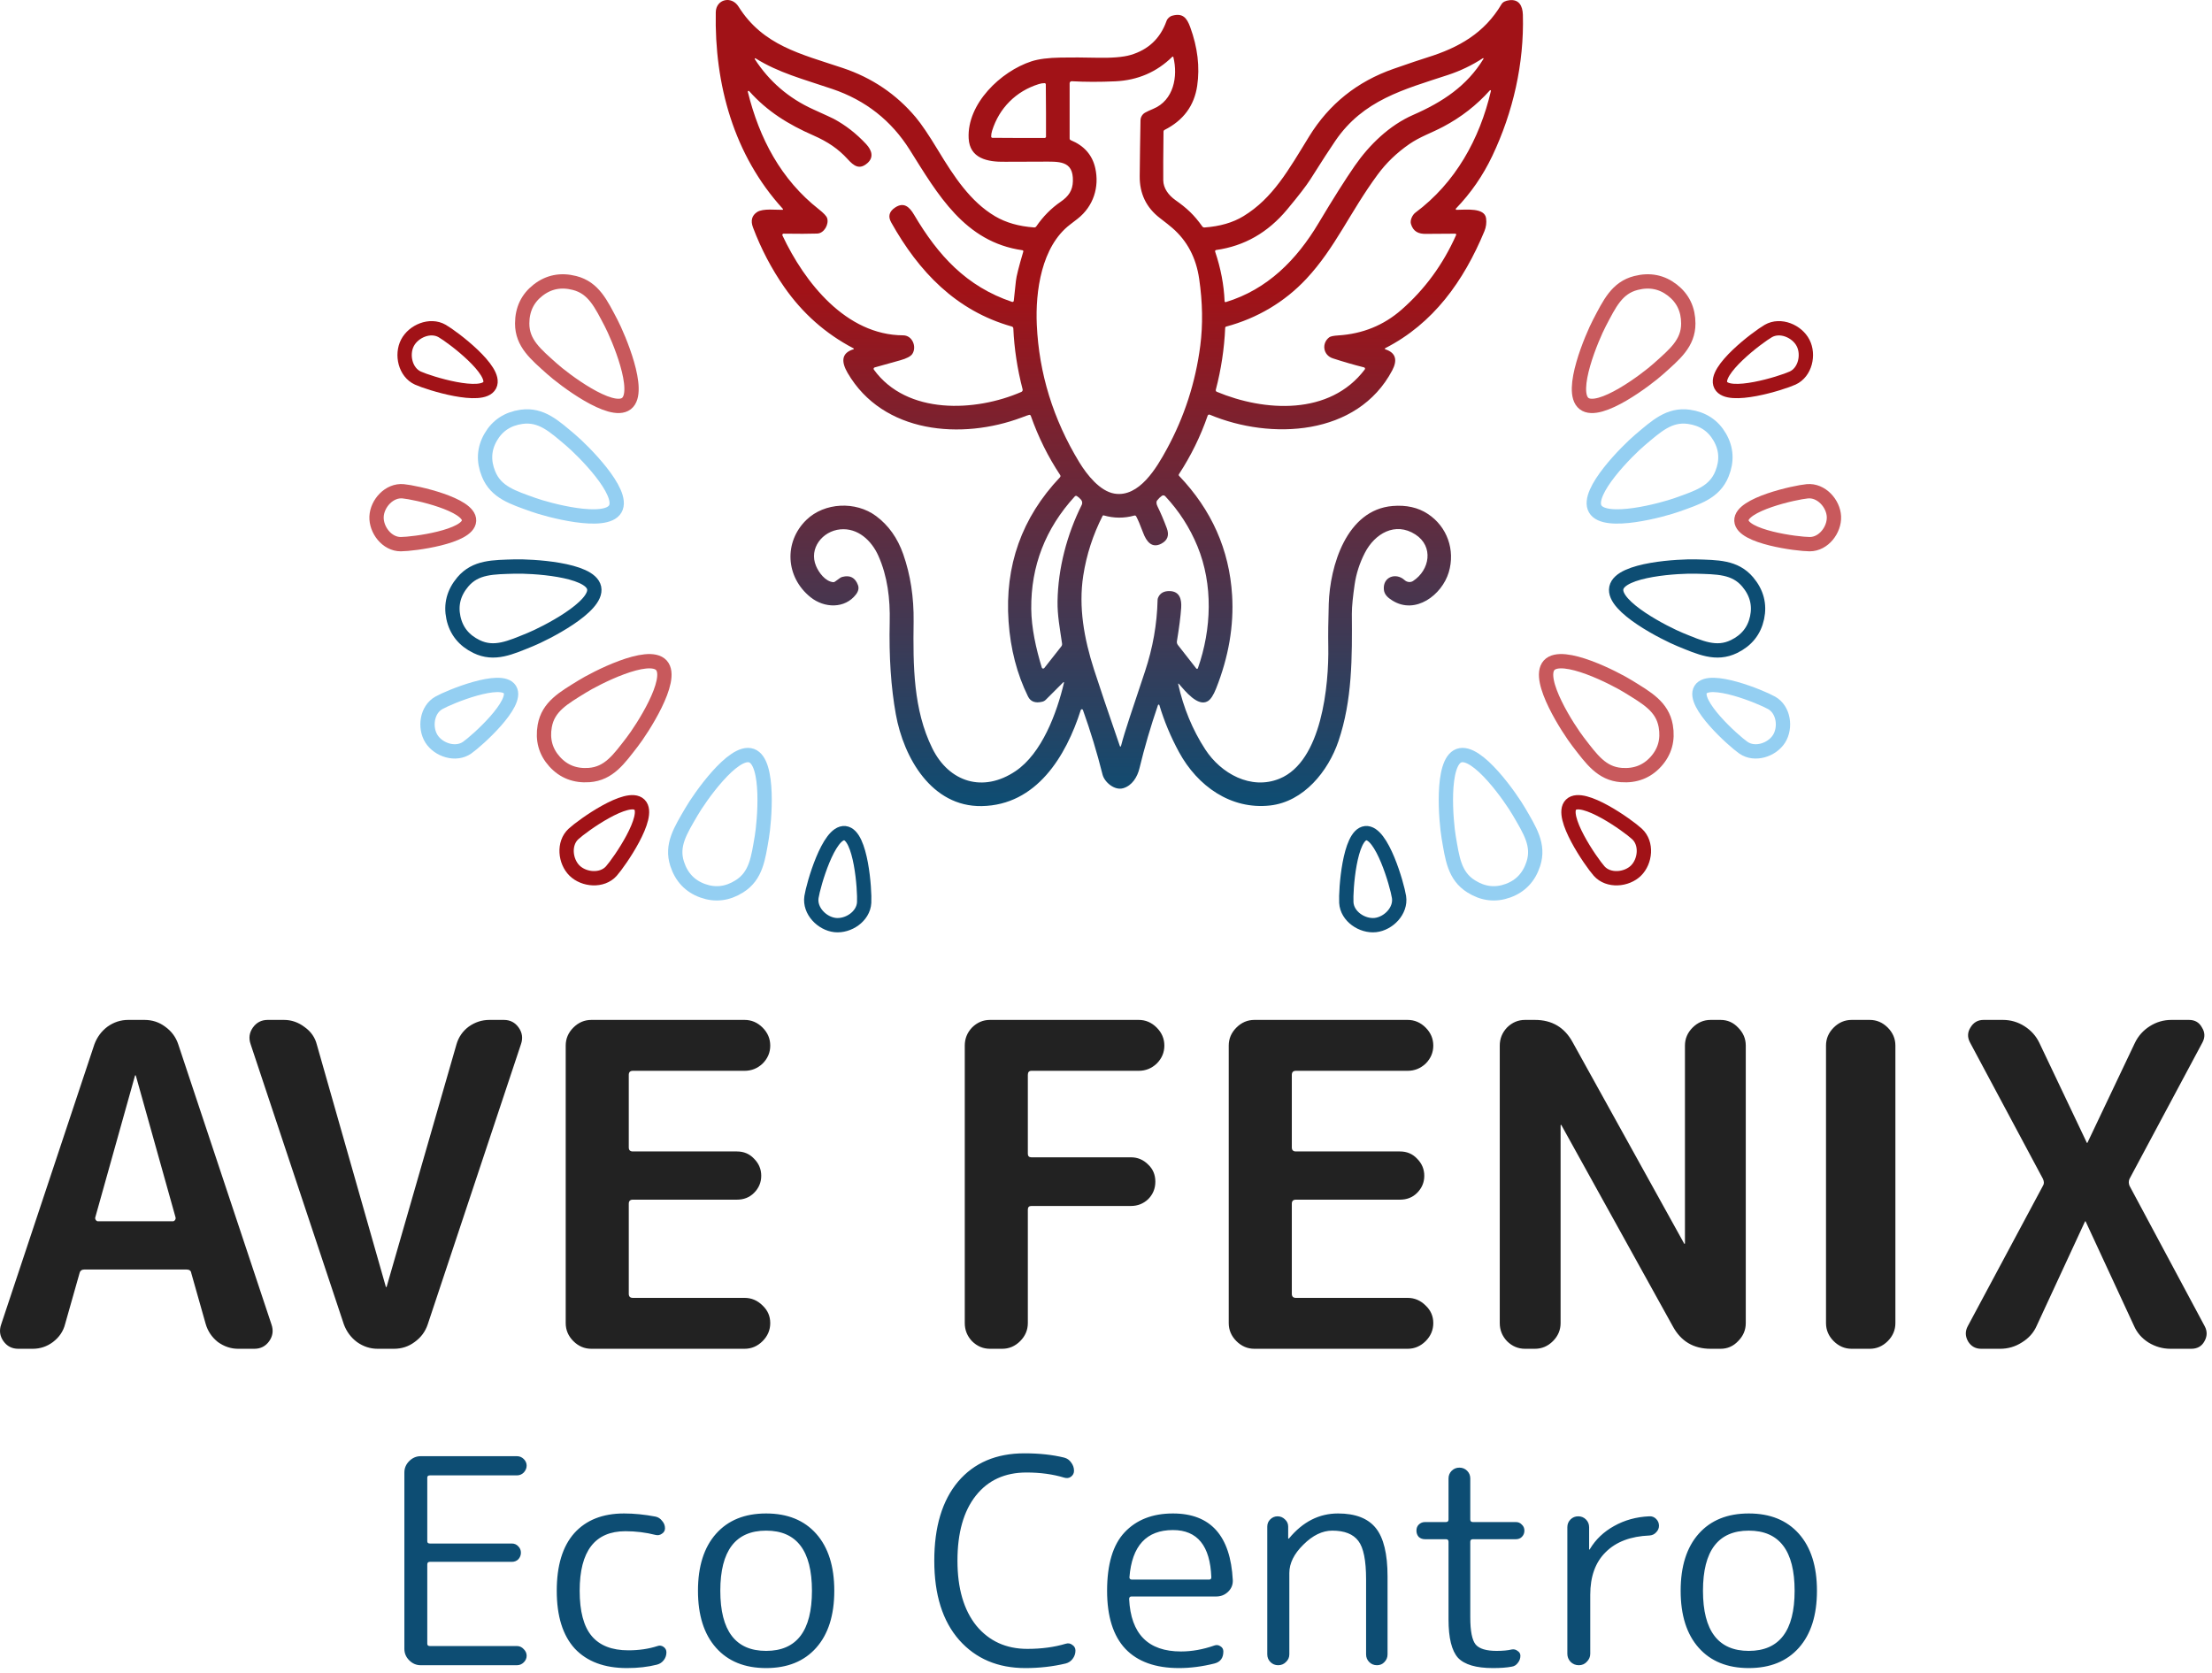 <svg xmlns="http://www.w3.org/2000/svg" width="152" height="115" viewBox="0 0 152 115" fill="none"><g clip-path="url(#clip0_33_197)"><path d="M58.649 24.002C58.655 24 58.661 23.996 58.665 23.991C58.669 23.986 58.672 23.979 58.673 23.973C58.673 23.966 58.672 23.96 58.669 23.954C58.666 23.949 58.661 23.945 58.655 23.942C56.733 22.938 55.142 21.531 53.883 19.718C53.013 18.467 52.3 17.107 51.745 15.638C51.567 15.167 51.661 14.812 52.027 14.571C52.428 14.308 53.375 14.434 53.766 14.42C53.774 14.419 53.781 14.417 53.788 14.412C53.794 14.408 53.799 14.402 53.801 14.395C53.804 14.388 53.805 14.38 53.804 14.373C53.803 14.365 53.8 14.358 53.795 14.352C50.424 10.663 49.087 5.796 49.185 0.841C49.202 -0.055 50.265 -0.314 50.747 0.452C52.429 3.128 54.999 3.699 57.906 4.671C59.918 5.343 61.592 6.473 62.926 8.061C63.31 8.518 63.82 9.272 64.457 10.324C65.551 12.133 66.683 13.86 68.374 14.86C69.118 15.3 70.014 15.557 71.062 15.63C71.09 15.632 71.119 15.626 71.145 15.614C71.171 15.601 71.193 15.582 71.21 15.558C71.68 14.873 72.238 14.309 72.884 13.867C73.433 13.49 73.709 13.084 73.725 12.451C73.764 11.005 72.771 11.106 71.547 11.109C69.918 11.114 69.094 11.117 69.075 11.117C67.828 11.142 66.631 10.876 66.562 9.503C66.444 7.125 68.769 4.906 70.866 4.219C71.359 4.057 72.036 3.969 72.897 3.956C73.661 3.943 74.468 3.947 75.317 3.967C76.387 3.992 77.178 3.929 77.691 3.777C78.908 3.418 79.729 2.643 80.154 1.453C80.186 1.361 80.241 1.279 80.313 1.213C80.384 1.147 80.471 1.099 80.565 1.075C81.269 0.89 81.549 1.212 81.787 1.864C82.297 3.262 82.457 4.606 82.266 5.899C82.066 7.263 81.319 8.273 80.025 8.928C80.003 8.939 79.984 8.955 79.972 8.976C79.959 8.997 79.952 9.021 79.952 9.046C79.933 10.678 79.927 11.794 79.935 12.393C79.943 12.929 80.286 13.411 80.775 13.755C81.551 14.302 82.054 14.765 82.618 15.562C82.635 15.586 82.658 15.605 82.684 15.617C82.71 15.63 82.739 15.635 82.768 15.633C83.827 15.557 84.719 15.298 85.442 14.858C87.469 13.622 88.538 11.689 89.963 9.37C91.332 7.148 93.263 5.602 95.757 4.731C96.86 4.346 97.637 4.084 98.089 3.944C100.237 3.276 102.002 2.277 103.177 0.291C103.267 0.139 103.45 0.047 103.726 0.014C104.377 -0.062 104.629 0.4 104.646 1.016C104.739 4.365 103.973 7.713 102.543 10.72C101.898 12.075 101.065 13.279 100.046 14.333C100.039 14.341 100.034 14.35 100.033 14.36C100.031 14.37 100.032 14.38 100.036 14.389C100.04 14.399 100.046 14.406 100.054 14.412C100.063 14.417 100.072 14.42 100.082 14.42C100.744 14.418 102.02 14.254 102.119 15.006C102.159 15.311 102.12 15.605 102.002 15.89C100.577 19.323 98.491 22.241 95.185 23.929C95.178 23.933 95.172 23.939 95.168 23.947C95.163 23.954 95.162 23.963 95.162 23.971C95.163 23.979 95.166 23.987 95.171 23.993C95.177 24 95.184 24.004 95.192 24.006C95.937 24.244 96.03 24.768 95.669 25.453C93.273 29.986 87.31 30.253 83.13 28.498C83.117 28.492 83.102 28.49 83.087 28.49C83.072 28.49 83.058 28.493 83.044 28.499C83.031 28.505 83.019 28.514 83.009 28.525C82.999 28.536 82.992 28.549 82.987 28.562C82.5 29.976 81.842 31.318 81.011 32.589C81 32.606 80.995 32.627 80.997 32.647C80.999 32.667 81.007 32.686 81.021 32.701C83.259 35.042 84.474 37.778 84.666 40.908C84.794 43.006 84.428 45.141 83.567 47.313C83.384 47.776 83.194 48.066 82.996 48.185C82.312 48.598 81.439 47.488 80.996 46.985C80.993 46.982 80.988 46.98 80.984 46.979C80.979 46.978 80.974 46.979 80.97 46.981C80.966 46.983 80.962 46.986 80.96 46.991C80.958 46.995 80.957 47 80.958 47.004C81.325 48.654 81.944 50.151 82.817 51.496C83.895 53.158 85.956 54.315 87.923 53.513C90.831 52.328 91.323 47.088 91.274 44.41C91.26 43.639 91.271 42.667 91.307 41.493C91.386 38.929 92.51 35.03 95.704 34.772C96.644 34.696 97.447 34.877 98.113 35.316C99.442 36.187 100.013 37.802 99.552 39.331C99.083 40.891 97.26 42.27 95.671 41.265C95.368 41.074 95.114 40.86 95.091 40.488C95.032 39.632 95.931 39.333 96.513 39.862C96.595 39.937 96.697 39.984 96.803 39.996C96.909 40.008 97.013 39.984 97.099 39.928C98.25 39.178 98.534 37.549 97.255 36.727C95.874 35.84 94.468 36.669 93.788 37.993C93.425 38.701 93.189 39.434 93.082 40.191C92.98 40.908 92.89 41.66 92.894 42.19C92.915 45.157 92.931 48.117 91.971 50.94C91.274 52.99 89.593 55.098 87.272 55.355C84.578 55.653 82.29 54.024 81.019 51.69C80.449 50.64 79.998 49.563 79.668 48.457C79.665 48.447 79.659 48.438 79.651 48.431C79.642 48.425 79.632 48.421 79.621 48.421C79.611 48.42 79.6 48.423 79.591 48.429C79.582 48.435 79.576 48.444 79.572 48.454C79.069 49.92 78.645 51.367 78.301 52.794C78.155 53.404 77.787 53.995 77.179 54.169C76.572 54.342 75.891 53.74 75.763 53.231C75.382 51.715 74.932 50.234 74.413 48.788C74.408 48.774 74.397 48.761 74.384 48.752C74.371 48.743 74.356 48.739 74.34 48.739C74.324 48.74 74.309 48.745 74.296 48.754C74.283 48.764 74.273 48.776 74.268 48.791C73.258 51.959 71.227 55.338 67.453 55.396C64.014 55.45 62.097 52.073 61.558 49.088C61.224 47.236 61.083 45.124 61.137 42.754C61.173 41.142 60.986 39.607 60.358 38.196C59.891 37.148 58.95 36.264 57.739 36.379C56.516 36.496 55.567 37.69 56.074 38.893C56.268 39.353 56.702 39.943 57.244 40.009C57.288 40.014 57.332 40.002 57.369 39.976L57.72 39.722C57.77 39.686 57.827 39.66 57.886 39.645C58.411 39.508 58.768 39.696 58.956 40.209C59.033 40.418 58.987 40.632 58.819 40.852C58.059 41.842 56.648 41.805 55.696 41.041C53.977 39.662 53.847 37.246 55.415 35.725C56.653 34.526 58.8 34.422 60.202 35.465C61.055 36.099 61.678 36.974 62.069 38.092C62.565 39.511 62.802 41.051 62.78 42.715C62.739 45.769 62.758 48.774 64.061 51.419C65.214 53.762 67.56 54.496 69.788 52.991C71.588 51.775 72.619 49.018 73.114 46.914C73.116 46.908 73.115 46.901 73.113 46.895C73.11 46.889 73.106 46.884 73.1 46.881C73.094 46.877 73.088 46.876 73.082 46.877C73.075 46.878 73.07 46.881 73.066 46.886L71.866 48.085C71.799 48.154 71.714 48.202 71.621 48.224C71.143 48.342 70.815 48.219 70.638 47.857C69.882 46.319 69.438 44.606 69.305 42.718C69.035 38.877 70.213 35.57 72.838 32.799C72.858 32.779 72.869 32.753 72.872 32.725C72.874 32.697 72.867 32.669 72.851 32.646C72.025 31.402 71.352 30.046 70.833 28.577C70.825 28.554 70.809 28.535 70.788 28.523C70.768 28.51 70.743 28.506 70.719 28.511C70.667 28.521 70.495 28.581 70.204 28.692C66.1 30.236 60.67 29.809 58.242 25.623C57.828 24.906 57.771 24.271 58.649 24.002ZM80.553 3.905C79.481 4.956 78.176 5.517 76.64 5.588C75.578 5.637 74.579 5.635 73.644 5.583C73.626 5.582 73.607 5.585 73.59 5.592C73.572 5.598 73.556 5.608 73.543 5.621C73.53 5.634 73.519 5.649 73.512 5.666C73.504 5.683 73.501 5.702 73.501 5.721V9.52C73.501 9.544 73.508 9.567 73.521 9.587C73.535 9.607 73.554 9.623 73.576 9.632C74.498 10.012 75.06 10.652 75.262 11.552C75.555 12.855 75.137 14.177 74.056 15.028C73.897 15.153 73.719 15.291 73.521 15.441C71.566 16.938 71.139 20.022 71.245 22.322C71.397 25.665 72.369 28.811 74.161 31.762C74.699 32.646 75.587 33.754 76.575 33.921C78.284 34.209 79.495 32.116 80.173 30.873C81.384 28.653 82.152 26.282 82.478 23.761C82.664 22.316 82.639 20.782 82.402 19.157C82.191 17.712 81.578 16.549 80.562 15.67C80.386 15.516 80.1 15.288 79.704 14.986C78.766 14.265 78.303 13.302 78.316 12.097C78.328 10.83 78.347 9.554 78.371 8.269C78.373 8.16 78.404 8.053 78.461 7.96C78.517 7.867 78.597 7.79 78.692 7.738C78.837 7.658 79.019 7.573 79.238 7.483C80.658 6.898 80.952 5.253 80.63 3.927C80.628 3.919 80.624 3.912 80.619 3.906C80.613 3.9 80.606 3.895 80.598 3.893C80.59 3.891 80.582 3.891 80.574 3.893C80.566 3.895 80.558 3.899 80.553 3.905ZM51.919 4.011C51.911 4.006 51.902 4.003 51.893 4.004C51.884 4.005 51.876 4.009 51.87 4.015C51.863 4.022 51.86 4.03 51.859 4.039C51.858 4.048 51.861 4.057 51.867 4.064C52.863 5.603 54.201 6.754 55.882 7.516C56.715 7.893 57.182 8.109 57.284 8.163C58.098 8.598 58.843 9.178 59.518 9.903C59.909 10.324 60.062 10.814 59.601 11.213C59.056 11.687 58.677 11.41 58.245 10.934C57.612 10.236 56.88 9.739 55.895 9.307C54.176 8.554 52.726 7.661 51.479 6.261C51.471 6.252 51.46 6.247 51.448 6.245C51.437 6.243 51.425 6.245 51.414 6.25C51.404 6.256 51.395 6.265 51.39 6.276C51.386 6.286 51.384 6.298 51.387 6.31C52.182 9.534 53.673 12.341 56.261 14.377C56.599 14.644 56.791 14.848 56.837 14.987C56.976 15.402 56.636 16.037 56.155 16.051C55.588 16.07 54.819 16.072 53.847 16.057C53.832 16.057 53.818 16.061 53.804 16.067C53.791 16.074 53.781 16.084 53.773 16.096C53.764 16.109 53.76 16.123 53.758 16.138C53.758 16.152 53.76 16.167 53.766 16.18C55.289 19.416 58.135 23.028 62.061 23.045C62.701 23.048 63.005 23.836 62.696 24.317C62.586 24.488 62.303 24.637 61.848 24.764C60.878 25.035 60.295 25.197 60.101 25.251C60.086 25.256 60.072 25.264 60.061 25.274C60.049 25.285 60.041 25.299 60.036 25.314C60.031 25.328 60.029 25.344 60.032 25.36C60.034 25.375 60.04 25.39 60.049 25.403C62.313 28.528 67.044 28.304 70.183 26.934C70.216 26.92 70.243 26.894 70.259 26.862C70.275 26.829 70.279 26.792 70.27 26.756C69.906 25.354 69.694 23.958 69.632 22.568C69.63 22.538 69.62 22.51 69.602 22.487C69.583 22.464 69.559 22.448 69.531 22.44C65.69 21.356 63.133 18.669 61.238 15.282C61.008 14.872 61.1 14.531 61.514 14.258C62.106 13.868 62.49 14.213 62.808 14.752C64.468 17.566 66.412 19.691 69.545 20.746C69.558 20.75 69.571 20.752 69.585 20.75C69.598 20.748 69.611 20.744 69.622 20.736C69.634 20.729 69.643 20.719 69.65 20.708C69.657 20.696 69.662 20.683 69.663 20.67C69.7 20.339 69.749 19.883 69.81 19.301C69.841 18.996 70.01 18.325 70.317 17.288C70.32 17.278 70.321 17.268 70.319 17.258C70.318 17.248 70.314 17.238 70.309 17.229C70.303 17.221 70.296 17.213 70.287 17.208C70.279 17.202 70.269 17.198 70.259 17.197C66.284 16.633 64.434 13.351 62.516 10.3C61.25 8.285 59.479 6.892 57.205 6.119C55.147 5.421 53.512 5.004 51.919 4.011ZM101.939 4.045C101.944 4.039 101.946 4.032 101.946 4.024C101.945 4.017 101.942 4.01 101.936 4.004C101.931 3.999 101.924 3.996 101.916 3.995C101.909 3.994 101.901 3.997 101.895 4.001C101.151 4.487 100.35 4.871 99.493 5.153C96.456 6.152 93.681 6.865 91.761 9.675C91.402 10.198 90.829 11.082 90.041 12.329C89.761 12.769 89.229 13.459 88.445 14.399C87.124 15.985 85.499 16.912 83.569 17.181C83.556 17.183 83.545 17.187 83.534 17.194C83.524 17.201 83.515 17.209 83.508 17.22C83.502 17.23 83.498 17.242 83.496 17.255C83.495 17.267 83.496 17.279 83.499 17.291C83.885 18.434 84.102 19.571 84.149 20.7C84.15 20.71 84.152 20.72 84.157 20.729C84.162 20.737 84.169 20.745 84.177 20.751C84.185 20.756 84.195 20.76 84.204 20.762C84.214 20.764 84.225 20.763 84.234 20.76C87.091 19.892 89.103 17.855 90.605 15.335C91.607 13.658 92.436 12.345 93.091 11.399C94.104 9.938 95.482 8.608 97.106 7.897C99.138 7.008 100.799 5.908 101.939 4.045ZM69.373 6.98C68.821 7.532 68.421 8.201 68.173 8.986C68.129 9.126 68.108 9.26 68.11 9.388C68.111 9.41 68.12 9.431 68.135 9.446C68.151 9.462 68.172 9.471 68.194 9.471C69.641 9.483 70.847 9.486 71.812 9.479C71.814 9.479 71.821 9.475 71.833 9.465C71.837 9.463 71.842 9.458 71.848 9.451C71.856 9.445 71.86 9.439 71.862 9.435C71.872 9.424 71.877 9.417 71.877 9.415C71.882 8.45 71.878 7.245 71.864 5.798C71.864 5.776 71.855 5.755 71.839 5.739C71.824 5.724 71.803 5.715 71.781 5.714C71.652 5.712 71.518 5.734 71.379 5.779C70.593 6.027 69.925 6.427 69.373 6.98ZM102.376 6.212C101.473 7.223 100.41 8.052 99.185 8.701C98.321 9.159 97.583 9.391 96.838 9.906C95.981 10.499 95.258 11.194 94.67 11.993C92.74 14.614 91.766 17.02 89.762 19.167C88.27 20.762 86.378 21.876 84.263 22.442C84.242 22.447 84.224 22.458 84.211 22.474C84.198 22.49 84.191 22.509 84.19 22.53C84.128 23.966 83.913 25.385 83.545 26.788C83.538 26.815 83.541 26.843 83.553 26.868C83.565 26.893 83.586 26.913 83.611 26.924C86.891 28.295 91.381 28.573 93.782 25.39C93.791 25.378 93.797 25.364 93.799 25.349C93.802 25.334 93.8 25.319 93.795 25.305C93.79 25.291 93.782 25.278 93.771 25.268C93.76 25.258 93.746 25.25 93.732 25.247C93.048 25.076 92.333 24.869 91.584 24.626C90.914 24.408 90.801 23.586 91.343 23.179C91.43 23.114 91.635 23.071 91.956 23.051C93.632 22.945 95.079 22.358 96.298 21.291C97.91 19.882 99.163 18.168 100.06 16.149C100.064 16.139 100.066 16.128 100.065 16.118C100.064 16.107 100.061 16.097 100.055 16.088C100.049 16.079 100.041 16.072 100.032 16.067C100.023 16.062 100.012 16.059 100.002 16.059C98.851 16.061 98.189 16.065 98.015 16.072C97.468 16.09 97.107 15.908 96.954 15.384C96.879 15.121 97.068 14.755 97.257 14.615C100.006 12.571 101.681 9.555 102.45 6.25C102.453 6.241 102.452 6.231 102.448 6.222C102.444 6.213 102.437 6.206 102.428 6.201C102.42 6.197 102.41 6.196 102.4 6.198C102.391 6.2 102.382 6.205 102.376 6.212ZM77.028 51.277C77.292 50.245 77.795 48.807 78.683 46.131C79.22 44.515 79.507 42.882 79.545 41.232C79.546 41.181 79.556 41.13 79.575 41.084C79.708 40.758 79.984 40.604 80.403 40.622C81.062 40.652 81.206 41.183 81.166 41.772C81.127 42.356 81.029 43.121 80.873 44.065C80.865 44.11 80.867 44.157 80.879 44.201C80.89 44.246 80.911 44.287 80.939 44.324L82.205 45.941C82.212 45.95 82.221 45.956 82.232 45.961C82.242 45.965 82.254 45.966 82.265 45.964C82.276 45.962 82.287 45.957 82.296 45.95C82.305 45.942 82.311 45.932 82.315 45.922C83.258 43.236 83.367 40.177 82.284 37.541C81.759 36.264 81.02 35.116 80.066 34.097C80.037 34.067 79.999 34.047 79.957 34.043C79.916 34.039 79.874 34.05 79.84 34.074C79.717 34.162 79.609 34.266 79.517 34.387C79.442 34.485 79.453 34.629 79.549 34.821C79.754 35.235 79.965 35.728 80.179 36.302C80.358 36.781 80.233 37.134 79.805 37.361C79.157 37.706 78.779 37.222 78.552 36.612C78.354 36.085 78.195 35.709 78.074 35.486C78.062 35.463 78.043 35.445 78.019 35.435C77.996 35.425 77.969 35.423 77.945 35.431C77.242 35.625 76.54 35.621 75.839 35.418C75.826 35.414 75.811 35.415 75.799 35.42C75.786 35.426 75.775 35.435 75.769 35.448C75.103 36.756 74.659 38.126 74.437 39.558C74.101 41.725 74.499 43.901 75.172 45.999C75.53 47.112 76.125 48.873 76.955 51.28C76.958 51.288 76.963 51.294 76.969 51.299C76.976 51.303 76.984 51.306 76.992 51.305C77.001 51.305 77.008 51.302 77.015 51.297C77.021 51.292 77.025 51.285 77.028 51.277ZM71.588 45.877C71.593 45.895 71.603 45.91 71.616 45.922C71.63 45.934 71.646 45.942 71.664 45.945C71.681 45.949 71.7 45.947 71.717 45.94C71.734 45.934 71.749 45.923 71.76 45.909L72.927 44.425C72.949 44.397 72.965 44.364 72.975 44.33C72.984 44.296 72.986 44.26 72.98 44.224C72.829 43.189 72.656 42.286 72.67 41.325C72.704 39.06 73.316 36.731 74.332 34.699C74.359 34.643 74.37 34.581 74.363 34.519C74.356 34.457 74.332 34.399 74.292 34.351C74.206 34.246 74.109 34.16 74.002 34.093C73.98 34.078 73.953 34.072 73.927 34.076C73.901 34.079 73.877 34.092 73.859 34.111C71.835 36.321 70.837 38.898 70.863 41.843C70.874 43.151 71.192 44.576 71.588 45.877Z" fill="url(#paint0_linear_33_197)"></path><path d="M57.39 63.573C58.291 63.666 59.328 62.983 59.382 62.026C59.43 61.175 59.168 57.375 58.056 57.258C56.942 57.141 55.893 60.802 55.761 61.647C55.616 62.592 56.487 63.476 57.39 63.573Z" stroke="#0D4D73" stroke-width="0.984"></path><path d="M48.281 61.214C49.148 61.527 49.99 61.427 50.805 60.913C51.962 60.188 52.101 58.982 52.351 57.523C52.525 56.485 52.899 52.381 51.643 51.93C50.386 51.476 48.045 54.866 47.518 55.778C46.774 57.059 46.108 58.073 46.533 59.373C46.832 60.287 47.415 60.901 48.281 61.214Z" stroke="#94CFF2" stroke-width="0.984"></path><path d="M39.481 59.833C40.131 60.468 41.37 60.576 42.008 59.863C42.578 59.222 44.741 56.081 43.942 55.299C43.144 54.514 40.035 56.731 39.408 57.312C38.703 57.962 38.833 59.195 39.481 59.833Z" stroke="#A11217" stroke-width="0.984"></path><path d="M38.113 52.345C38.731 53.027 39.522 53.333 40.484 53.263C41.846 53.163 42.535 52.165 43.442 50.991C44.087 50.158 46.343 46.71 45.449 45.721C44.551 44.731 40.888 46.629 39.996 47.186C38.733 47.968 37.67 48.551 37.432 49.896C37.267 50.845 37.494 51.661 38.113 52.345Z" stroke="#C8595C" stroke-width="0.984"></path><path d="M29.647 50.772C30.132 51.539 31.313 51.93 32.099 51.382C32.801 50.892 35.633 48.335 35.037 47.387C34.44 46.44 30.903 47.881 30.159 48.302C29.322 48.771 29.165 50.005 29.647 50.772Z" stroke="#94CFF2" stroke-width="0.984"></path><path d="M31.156 42.447C31.347 43.348 31.876 44.01 32.744 44.433C33.97 45.029 35.07 44.511 36.444 43.951C37.417 43.554 41.104 41.707 40.827 40.401C40.55 39.099 36.431 38.903 35.377 38.933C33.895 38.978 32.681 38.951 31.801 39.992C31.18 40.73 30.965 41.549 31.156 42.447Z" stroke="#0D4D73" stroke-width="0.984"></path><path d="M25.875 35.501C25.836 36.406 26.583 37.399 27.541 37.396C28.397 37.393 32.184 36.9 32.232 35.78C32.283 34.664 28.556 33.84 27.704 33.762C26.749 33.671 25.917 34.595 25.875 35.501Z" stroke="#C8595C" stroke-width="0.984"></path><path d="M33.72 30.04C33.258 30.838 33.209 31.683 33.572 32.573C34.085 33.84 35.248 34.186 36.645 34.688C37.633 35.043 41.613 36.129 42.279 34.974C42.948 33.822 40.017 30.925 39.212 30.245C38.079 29.288 37.197 28.458 35.841 28.644C34.887 28.779 34.18 29.244 33.72 30.04Z" stroke="#94CFF2" stroke-width="0.984"></path><path d="M36.977 19.938C36.25 20.503 35.885 21.268 35.883 22.23C35.88 23.593 36.829 24.354 37.932 25.344C38.715 26.048 41.993 28.551 43.047 27.733C44.102 26.915 42.478 23.127 41.99 22.194C41.3 20.883 40.797 19.779 39.471 19.445C38.537 19.208 37.706 19.372 36.977 19.938Z" stroke="#C8595C" stroke-width="0.984"></path><path d="M27.996 23.566C27.58 24.372 27.845 25.585 28.716 25.982C29.496 26.337 33.141 27.468 33.651 26.472C34.166 25.476 31.126 23.175 30.385 22.748C29.553 22.269 28.412 22.76 27.996 23.566Z" stroke="#A11217" stroke-width="0.984"></path><path d="M94.506 63.573C93.605 63.666 92.568 62.983 92.514 62.026C92.466 61.175 92.728 57.375 93.84 57.258C94.954 57.141 96.003 60.802 96.135 61.647C96.28 62.592 95.409 63.476 94.506 63.573Z" stroke="#0D4D73" stroke-width="0.984"></path><path d="M103.616 61.214C102.748 61.527 101.907 61.427 101.091 60.913C99.934 60.188 99.796 58.982 99.546 57.523C99.371 56.485 98.998 52.381 100.254 51.93C101.51 51.476 103.851 54.866 104.378 55.778C105.122 57.059 105.788 58.073 105.363 59.373C105.064 60.287 104.482 60.901 103.616 61.214Z" stroke="#94CFF2" stroke-width="0.984"></path><path d="M112.416 59.833C111.765 60.468 110.527 60.576 109.888 59.863C109.319 59.222 107.156 56.081 107.954 55.299C108.752 54.514 111.862 56.731 112.488 57.312C113.193 57.962 113.064 59.195 112.416 59.833Z" stroke="#A11217" stroke-width="0.984"></path><path d="M113.784 52.345C113.165 53.027 112.375 53.333 111.413 53.263C110.051 53.163 109.361 52.165 108.454 50.991C107.809 50.158 105.553 46.71 106.448 45.72C107.345 44.731 111.009 46.629 111.901 47.186C113.163 47.968 114.226 48.551 114.464 49.896C114.629 50.845 114.402 51.661 113.784 52.345Z" stroke="#C8595C" stroke-width="0.984"></path><path d="M122.249 50.772C121.764 51.539 120.583 51.93 119.797 51.382C119.095 50.892 116.263 48.335 116.859 47.387C117.456 46.44 120.993 47.881 121.737 48.302C122.574 48.771 122.731 50.005 122.249 50.772Z" stroke="#94CFF2" stroke-width="0.984"></path><path d="M120.74 42.447C120.549 43.348 120.02 44.01 119.152 44.433C117.926 45.029 116.826 44.511 115.452 43.951C114.479 43.554 110.792 41.707 111.069 40.401C111.346 39.099 115.465 38.903 116.519 38.933C118.001 38.978 119.215 38.951 120.095 39.992C120.716 40.73 120.931 41.549 120.74 42.447Z" stroke="#0D4D73" stroke-width="0.984"></path><path d="M126.021 35.501C126.06 36.406 125.313 37.399 124.355 37.396C123.499 37.393 119.712 36.9 119.664 35.78C119.613 34.664 123.34 33.84 124.192 33.762C125.147 33.671 125.979 34.595 126.021 35.501Z" stroke="#C8595C" stroke-width="0.984"></path><path d="M118.176 30.04C118.638 30.838 118.687 31.683 118.324 32.573C117.811 33.84 116.648 34.186 115.251 34.688C114.262 35.043 110.283 36.129 109.617 34.974C108.948 33.822 111.879 30.925 112.684 30.245C113.817 29.288 114.699 28.458 116.055 28.644C117.009 28.779 117.716 29.244 118.176 30.04Z" stroke="#94CFF2" stroke-width="0.984"></path><path d="M114.919 19.938C115.646 20.503 116.011 21.268 116.013 22.23C116.016 23.593 115.067 24.354 113.964 25.344C113.181 26.048 109.903 28.551 108.849 27.733C107.794 26.915 109.418 23.127 109.906 22.194C110.596 20.883 111.099 19.779 112.425 19.445C113.359 19.208 114.19 19.372 114.919 19.938Z" stroke="#C8595C" stroke-width="0.984"></path><path d="M123.9 23.566C124.316 24.372 124.051 25.585 123.18 25.982C122.4 26.337 118.755 27.468 118.245 26.472C117.73 25.476 120.77 23.175 121.511 22.748C122.343 22.269 123.484 22.76 123.9 23.566Z" stroke="#A11217" stroke-width="0.984"></path><path d="M9.925 70.091C10.461 70.091 10.936 70.246 11.348 70.555C11.782 70.865 12.082 71.268 12.247 71.763L18.655 91.02C18.799 91.433 18.747 91.815 18.5 92.166C18.252 92.516 17.912 92.692 17.478 92.692H16.364C15.869 92.692 15.404 92.537 14.971 92.227C14.558 91.897 14.279 91.484 14.135 90.989L13.144 87.491C13.124 87.326 13.01 87.243 12.804 87.243H5.807C5.622 87.243 5.508 87.326 5.467 87.491L4.475 90.989C4.352 91.484 4.073 91.897 3.64 92.227C3.227 92.537 2.763 92.692 2.247 92.692H1.256C0.823 92.692 0.482 92.516 0.234 92.166C-0.013 91.815 -0.064 91.433 0.08 91.02L6.488 71.763C6.674 71.268 6.973 70.865 7.386 70.555C7.819 70.246 8.294 70.091 8.81 70.091H9.925ZM19.513 70.091C20.029 70.091 20.504 70.256 20.937 70.587C21.371 70.896 21.649 71.298 21.773 71.793L26.51 88.419C26.51 88.44 26.52 88.45 26.541 88.45C26.561 88.45 26.572 88.44 26.572 88.419L31.37 71.763C31.514 71.268 31.793 70.865 32.206 70.555C32.639 70.246 33.115 70.091 33.631 70.091H34.621C35.054 70.091 35.395 70.267 35.642 70.618C35.89 70.969 35.942 71.35 35.798 71.763L29.39 91.02C29.224 91.515 28.924 91.918 28.491 92.227C28.078 92.537 27.604 92.692 27.067 92.692H25.953C25.437 92.692 24.962 92.537 24.528 92.227C24.116 91.918 23.817 91.515 23.631 91.02L17.223 71.763C17.078 71.35 17.129 70.969 17.377 70.618C17.625 70.267 17.965 70.091 18.398 70.091H19.513ZM51.163 70.091C51.638 70.091 52.051 70.267 52.402 70.618C52.753 70.969 52.928 71.382 52.928 71.856C52.928 72.331 52.753 72.743 52.402 73.094C52.051 73.424 51.638 73.589 51.163 73.589H43.485C43.3 73.59 43.207 73.682 43.207 73.868V78.853C43.207 79.038 43.3 79.131 43.485 79.131H50.637C51.111 79.131 51.504 79.296 51.813 79.626C52.144 79.957 52.309 80.349 52.309 80.803C52.308 81.257 52.144 81.65 51.813 81.98C51.504 82.289 51.111 82.444 50.637 82.444H43.485C43.3 82.444 43.207 82.537 43.207 82.722V88.915C43.207 89.1 43.3 89.193 43.485 89.193H51.163C51.638 89.193 52.051 89.368 52.402 89.719C52.753 90.049 52.928 90.452 52.928 90.926C52.928 91.401 52.753 91.815 52.402 92.166C52.051 92.516 51.638 92.692 51.163 92.692H40.638C40.163 92.692 39.75 92.516 39.399 92.166C39.048 91.815 38.873 91.401 38.873 90.926V71.856C38.873 71.381 39.048 70.969 39.399 70.618C39.75 70.267 40.163 70.091 40.638 70.091H51.163ZM78.245 70.091C78.72 70.091 79.132 70.267 79.483 70.618C79.834 70.969 80.01 71.381 80.01 71.856C80.01 72.331 79.834 72.743 79.483 73.094C79.132 73.424 78.72 73.589 78.245 73.589H70.877C70.712 73.589 70.629 73.682 70.629 73.868V79.286C70.629 79.451 70.712 79.534 70.877 79.534H77.719C78.173 79.534 78.565 79.699 78.895 80.029C79.225 80.338 79.391 80.731 79.391 81.206C79.391 81.68 79.225 82.082 78.895 82.413C78.565 82.722 78.173 82.877 77.719 82.877H70.877C70.712 82.877 70.629 82.96 70.629 83.125V90.926C70.629 91.401 70.453 91.815 70.102 92.166C69.752 92.516 69.339 92.692 68.864 92.692H68.028C67.554 92.692 67.141 92.516 66.79 92.166C66.46 91.815 66.295 91.401 66.295 90.926V71.856C66.295 71.381 66.46 70.969 66.79 70.618C67.141 70.267 67.553 70.091 68.028 70.091H78.245ZM96.725 70.091C97.2 70.091 97.613 70.267 97.964 70.618C98.315 70.969 98.49 71.381 98.49 71.856C98.49 72.331 98.315 72.743 97.964 73.094C97.613 73.424 97.2 73.589 96.725 73.589H89.048C88.862 73.589 88.77 73.682 88.769 73.868V78.853C88.769 79.039 88.862 79.131 89.048 79.131H96.199C96.674 79.131 97.066 79.296 97.376 79.626C97.706 79.957 97.871 80.349 97.871 80.803C97.871 81.257 97.706 81.65 97.376 81.98C97.066 82.29 96.674 82.444 96.199 82.444H89.048C88.862 82.444 88.769 82.537 88.769 82.722V88.915C88.769 89.1 88.862 89.193 89.048 89.193H96.725C97.2 89.193 97.613 89.368 97.964 89.719C98.314 90.049 98.49 90.452 98.49 90.926C98.49 91.401 98.315 91.815 97.964 92.166C97.613 92.516 97.2 92.692 96.725 92.692H86.199C85.725 92.692 85.312 92.516 84.961 92.166C84.61 91.815 84.434 91.401 84.434 90.926V71.856C84.434 71.381 84.61 70.969 84.961 70.618C85.312 70.267 85.725 70.091 86.199 70.091H96.725ZM105.473 70.091C106.65 70.091 107.517 70.607 108.074 71.639L115.721 85.447C115.721 85.467 115.731 85.478 115.752 85.478C115.772 85.478 115.783 85.468 115.783 85.447V71.856C115.783 71.381 115.959 70.969 116.309 70.618C116.66 70.267 117.073 70.091 117.548 70.091H118.228C118.703 70.091 119.106 70.267 119.436 70.618C119.787 70.969 119.963 71.381 119.963 71.856V90.926C119.963 91.401 119.787 91.815 119.436 92.166C119.106 92.516 118.703 92.692 118.228 92.692H117.548C116.371 92.692 115.504 92.175 114.947 91.143L107.3 77.335C107.3 77.315 107.29 77.304 107.269 77.304C107.249 77.304 107.238 77.315 107.238 77.335V90.926C107.238 91.401 107.063 91.815 106.712 92.166C106.361 92.516 105.948 92.692 105.473 92.692H104.793C104.318 92.692 103.904 92.516 103.554 92.166C103.223 91.815 103.058 91.401 103.058 90.926V71.856C103.058 71.382 103.224 70.969 103.554 70.618C103.904 70.267 104.318 70.091 104.793 70.091H105.473ZM128.479 70.091C128.954 70.091 129.367 70.267 129.718 70.618C130.068 70.969 130.244 71.381 130.244 71.856V90.926C130.244 91.401 130.069 91.815 129.718 92.166C129.367 92.516 128.954 92.692 128.479 92.692H127.241C126.766 92.692 126.354 92.516 126.003 92.166C125.652 91.815 125.476 91.401 125.476 90.926V71.856C125.476 71.381 125.652 70.969 126.003 70.618C126.354 70.267 126.766 70.091 127.241 70.091H128.479ZM137.63 70.091C138.166 70.091 138.662 70.236 139.116 70.525C139.57 70.814 139.911 71.196 140.138 71.671L143.389 78.512C143.389 78.533 143.398 78.543 143.419 78.543C143.439 78.543 143.45 78.533 143.45 78.512L146.701 71.671C146.928 71.196 147.269 70.814 147.723 70.525C148.177 70.236 148.672 70.091 149.209 70.091H150.416C150.829 70.091 151.128 70.267 151.313 70.618C151.52 70.948 151.53 71.288 151.345 71.639L146.329 81.02C146.267 81.164 146.267 81.319 146.329 81.484L151.5 91.143C151.686 91.494 151.675 91.845 151.469 92.196C151.283 92.526 150.984 92.692 150.571 92.692H149.146C148.61 92.692 148.104 92.547 147.63 92.258C147.176 91.969 146.845 91.588 146.639 91.113L143.326 83.96C143.326 83.94 143.316 83.93 143.296 83.93C143.275 83.93 143.265 83.94 143.265 83.96L139.952 91.113C139.746 91.587 139.405 91.969 138.931 92.258C138.477 92.547 137.981 92.692 137.444 92.692H136.143C135.751 92.692 135.452 92.526 135.246 92.196C135.04 91.845 135.029 91.494 135.215 91.143L140.386 81.484C140.468 81.36 140.468 81.206 140.386 81.02L135.37 71.639C135.184 71.288 135.194 70.948 135.4 70.618C135.607 70.267 135.907 70.091 136.299 70.091H137.63ZM9.306 73.899C9.285 73.899 9.274 73.91 9.274 73.93L6.55 83.651C6.529 83.713 6.54 83.775 6.581 83.838C6.622 83.899 6.674 83.93 6.736 83.93H11.875C11.937 83.93 11.989 83.899 12.03 83.838C12.071 83.775 12.081 83.713 12.06 83.651L9.337 73.93C9.337 73.91 9.326 73.899 9.306 73.899Z" fill="#222222"></path><path d="M42.882 104.009C43.564 104.009 44.286 104.08 45.046 104.225C45.23 104.264 45.381 104.363 45.499 104.521C45.63 104.665 45.696 104.835 45.696 105.031C45.696 105.189 45.623 105.313 45.479 105.405C45.348 105.497 45.204 105.524 45.046 105.484C44.377 105.314 43.688 105.229 42.98 105.229C40.881 105.229 39.833 106.593 39.833 109.321C39.833 110.738 40.108 111.775 40.659 112.431C41.21 113.086 42.049 113.414 43.177 113.414C43.912 113.414 44.581 113.316 45.184 113.119C45.328 113.067 45.466 113.086 45.597 113.178C45.728 113.27 45.794 113.394 45.794 113.552C45.794 113.749 45.735 113.926 45.617 114.083C45.499 114.24 45.342 114.346 45.145 114.398C44.529 114.556 43.84 114.634 43.079 114.634C41.531 114.634 40.337 114.188 39.498 113.296C38.671 112.391 38.258 111.066 38.258 109.321C38.258 107.59 38.658 106.271 39.459 105.366C40.272 104.461 41.413 104.009 42.882 104.009ZM52.645 104.009C54.114 104.009 55.262 104.474 56.088 105.405C56.915 106.337 57.329 107.642 57.329 109.321C57.329 111 56.915 112.306 56.088 113.237C55.262 114.169 54.114 114.634 52.645 114.634C51.176 114.634 50.028 114.169 49.202 113.237C48.375 112.306 47.962 111 47.962 109.321C47.962 107.642 48.375 106.337 49.202 105.405C50.028 104.474 51.176 104.009 52.645 104.009ZM70.398 99.876C71.421 99.876 72.333 99.975 73.133 100.172C73.33 100.224 73.487 100.336 73.605 100.506C73.736 100.676 73.802 100.866 73.802 101.076C73.802 101.247 73.73 101.385 73.585 101.49C73.454 101.582 73.304 101.601 73.133 101.549C72.359 101.313 71.493 101.194 70.536 101.194C69.053 101.194 67.893 101.726 67.053 102.788C66.214 103.851 65.793 105.34 65.793 107.255C65.793 109.157 66.227 110.646 67.092 111.722C67.971 112.784 69.139 113.315 70.595 113.315C71.566 113.315 72.445 113.198 73.232 112.962C73.402 112.91 73.553 112.935 73.684 113.04C73.828 113.132 73.901 113.263 73.901 113.434C73.901 113.644 73.835 113.834 73.704 114.005C73.586 114.162 73.428 114.267 73.232 114.319C72.353 114.529 71.427 114.634 70.457 114.634C68.568 114.634 67.053 113.991 65.912 112.706C64.77 111.407 64.2 109.59 64.2 107.255C64.2 104.933 64.744 103.123 65.832 101.824C66.934 100.526 68.457 99.876 70.398 99.876ZM80.601 104.009C83.185 104.009 84.556 105.537 84.713 108.594C84.726 108.908 84.615 109.178 84.379 109.4C84.156 109.61 83.887 109.715 83.572 109.715H77.748C77.643 109.715 77.591 109.774 77.59 109.892C77.708 112.292 78.896 113.493 81.152 113.493C81.9 113.493 82.668 113.356 83.455 113.08C83.599 113.028 83.737 113.047 83.868 113.139C83.999 113.217 84.064 113.336 84.064 113.493C84.064 113.939 83.861 114.214 83.455 114.319C82.615 114.529 81.801 114.634 81.014 114.634C79.401 114.634 78.174 114.194 77.335 113.315C76.495 112.423 76.075 111.092 76.075 109.321C76.075 107.498 76.476 106.16 77.276 105.308C78.089 104.442 79.197 104.009 80.601 104.009ZM100.285 100.86C100.494 100.86 100.672 100.932 100.816 101.076C100.96 101.22 101.032 101.398 101.032 101.607V104.422C101.032 104.54 101.091 104.599 101.209 104.599H104.161C104.331 104.599 104.469 104.658 104.574 104.776C104.692 104.881 104.751 105.019 104.751 105.189C104.751 105.36 104.692 105.504 104.574 105.622C104.469 105.727 104.331 105.779 104.161 105.779H101.209C101.092 105.779 101.032 105.838 101.032 105.956V111.151C101.032 112.096 101.157 112.719 101.406 113.021C101.655 113.309 102.134 113.453 102.842 113.453C103.262 113.453 103.61 113.421 103.885 113.355C104.029 113.329 104.161 113.361 104.279 113.453C104.41 113.532 104.476 113.644 104.476 113.788C104.476 113.972 104.416 114.136 104.298 114.28C104.193 114.424 104.056 114.51 103.885 114.536C103.544 114.602 103.111 114.634 102.586 114.634C101.432 114.634 100.632 114.398 100.186 113.926C99.753 113.44 99.537 112.562 99.537 111.289V105.956C99.537 105.838 99.478 105.779 99.36 105.779H97.923C97.753 105.779 97.608 105.727 97.49 105.622C97.385 105.504 97.333 105.36 97.332 105.189C97.332 105.019 97.385 104.881 97.49 104.776C97.608 104.658 97.753 104.599 97.923 104.599H99.36C99.478 104.599 99.537 104.54 99.537 104.422V101.607C99.537 101.398 99.609 101.22 99.753 101.076C99.898 100.932 100.075 100.86 100.285 100.86ZM120.17 104.009C121.639 104.009 122.787 104.474 123.614 105.405C124.44 106.337 124.854 107.642 124.854 109.321C124.854 111 124.44 112.306 123.614 113.237C122.787 114.169 121.64 114.634 120.17 114.634C118.701 114.634 117.553 114.169 116.727 113.237C115.901 112.306 115.488 111 115.488 109.321C115.488 107.642 115.901 106.337 116.727 105.405C117.553 104.474 118.701 104.009 120.17 104.009ZM35.52 100.073C35.703 100.073 35.861 100.139 35.992 100.27C36.123 100.401 36.189 100.552 36.189 100.723C36.189 100.893 36.123 101.05 35.992 101.194C35.861 101.325 35.704 101.392 35.52 101.392H29.538C29.42 101.392 29.361 101.444 29.361 101.549V105.917C29.361 106.022 29.42 106.074 29.538 106.074H35.166C35.349 106.074 35.501 106.14 35.619 106.272C35.736 106.389 35.795 106.534 35.795 106.704C35.795 106.875 35.737 107.026 35.619 107.157C35.501 107.275 35.349 107.334 35.166 107.334H29.538C29.42 107.334 29.361 107.393 29.361 107.511V112.962C29.361 113.067 29.42 113.119 29.538 113.119H35.52C35.704 113.119 35.861 113.192 35.992 113.336C36.123 113.467 36.189 113.618 36.189 113.788C36.189 113.959 36.123 114.109 35.992 114.24C35.861 114.371 35.704 114.437 35.52 114.438H28.909C28.607 114.438 28.345 114.326 28.122 114.103C27.899 113.88 27.787 113.617 27.787 113.315V101.194C27.787 100.893 27.899 100.63 28.122 100.407C28.345 100.185 28.607 100.073 28.909 100.073H35.52ZM91.943 104.009C93.136 104.009 94.003 104.343 94.54 105.012C95.078 105.681 95.347 106.79 95.347 108.338V113.689C95.347 113.899 95.275 114.076 95.131 114.221C95 114.365 94.829 114.437 94.62 114.438C94.41 114.438 94.233 114.365 94.088 114.221C93.944 114.076 93.872 113.899 93.872 113.689V108.534C93.872 107.236 93.695 106.357 93.34 105.897C92.986 105.425 92.389 105.189 91.549 105.189C90.867 105.19 90.205 105.511 89.562 106.153C88.919 106.783 88.598 107.433 88.598 108.102V113.689C88.598 113.899 88.519 114.076 88.362 114.221C88.218 114.365 88.04 114.438 87.831 114.438C87.621 114.438 87.444 114.365 87.299 114.221C87.155 114.076 87.082 113.899 87.082 113.689V104.914C87.082 104.717 87.149 104.553 87.28 104.422C87.424 104.278 87.595 104.205 87.791 104.205C87.988 104.205 88.159 104.278 88.303 104.422C88.447 104.553 88.519 104.717 88.519 104.914V105.721C88.519 105.734 88.526 105.74 88.539 105.74C88.552 105.74 88.566 105.734 88.579 105.721C89.523 104.58 90.644 104.009 91.943 104.009ZM113.33 104.205C113.513 104.192 113.671 104.252 113.802 104.383C113.933 104.514 113.999 104.671 113.999 104.855C113.999 105.025 113.933 105.176 113.802 105.308C113.684 105.439 113.533 105.51 113.349 105.523C112.05 105.576 111.047 105.957 110.338 106.665C109.63 107.36 109.276 108.338 109.276 109.597V113.65C109.276 113.86 109.197 114.044 109.04 114.201C108.895 114.359 108.712 114.438 108.489 114.438C108.266 114.437 108.076 114.359 107.918 114.201C107.774 114.044 107.702 113.86 107.702 113.65V104.953C107.702 104.743 107.774 104.566 107.918 104.422C108.063 104.278 108.24 104.205 108.45 104.205C108.66 104.205 108.837 104.278 108.981 104.422C109.125 104.566 109.198 104.743 109.198 104.953V106.468C109.198 106.481 109.204 106.488 109.217 106.488C109.243 106.488 109.256 106.474 109.256 106.448C109.65 105.792 110.201 105.268 110.91 104.874C111.631 104.468 112.438 104.244 113.33 104.205ZM52.645 105.189C50.546 105.19 49.497 106.567 49.497 109.321C49.497 112.076 50.546 113.453 52.645 113.453C54.744 113.453 55.794 112.076 55.794 109.321C55.793 106.567 54.744 105.189 52.645 105.189ZM120.17 105.189C118.072 105.19 117.022 106.567 117.022 109.321C117.022 112.076 118.072 113.453 120.17 113.453C122.269 113.453 123.319 112.076 123.319 109.321C123.319 106.567 122.269 105.189 120.17 105.189ZM80.601 105.149C78.778 105.149 77.78 106.232 77.61 108.397C77.61 108.501 77.669 108.554 77.787 108.554H83.081C83.185 108.554 83.238 108.501 83.238 108.397C83.159 106.232 82.28 105.149 80.601 105.149Z" fill="#0D4D73"></path></g><defs><linearGradient id="paint0_linear_33_197" x1="76.917" y1="0" x2="76.917" y2="55.397" gradientUnits="userSpaceOnUse"><stop offset="0.361" stop-color="#A11217"></stop><stop offset="1" stop-color="#0D4D73"></stop></linearGradient><clipPath id="clip0_33_197"><rect width="151.632" height="114.634" fill="white"></rect></clipPath></defs></svg>